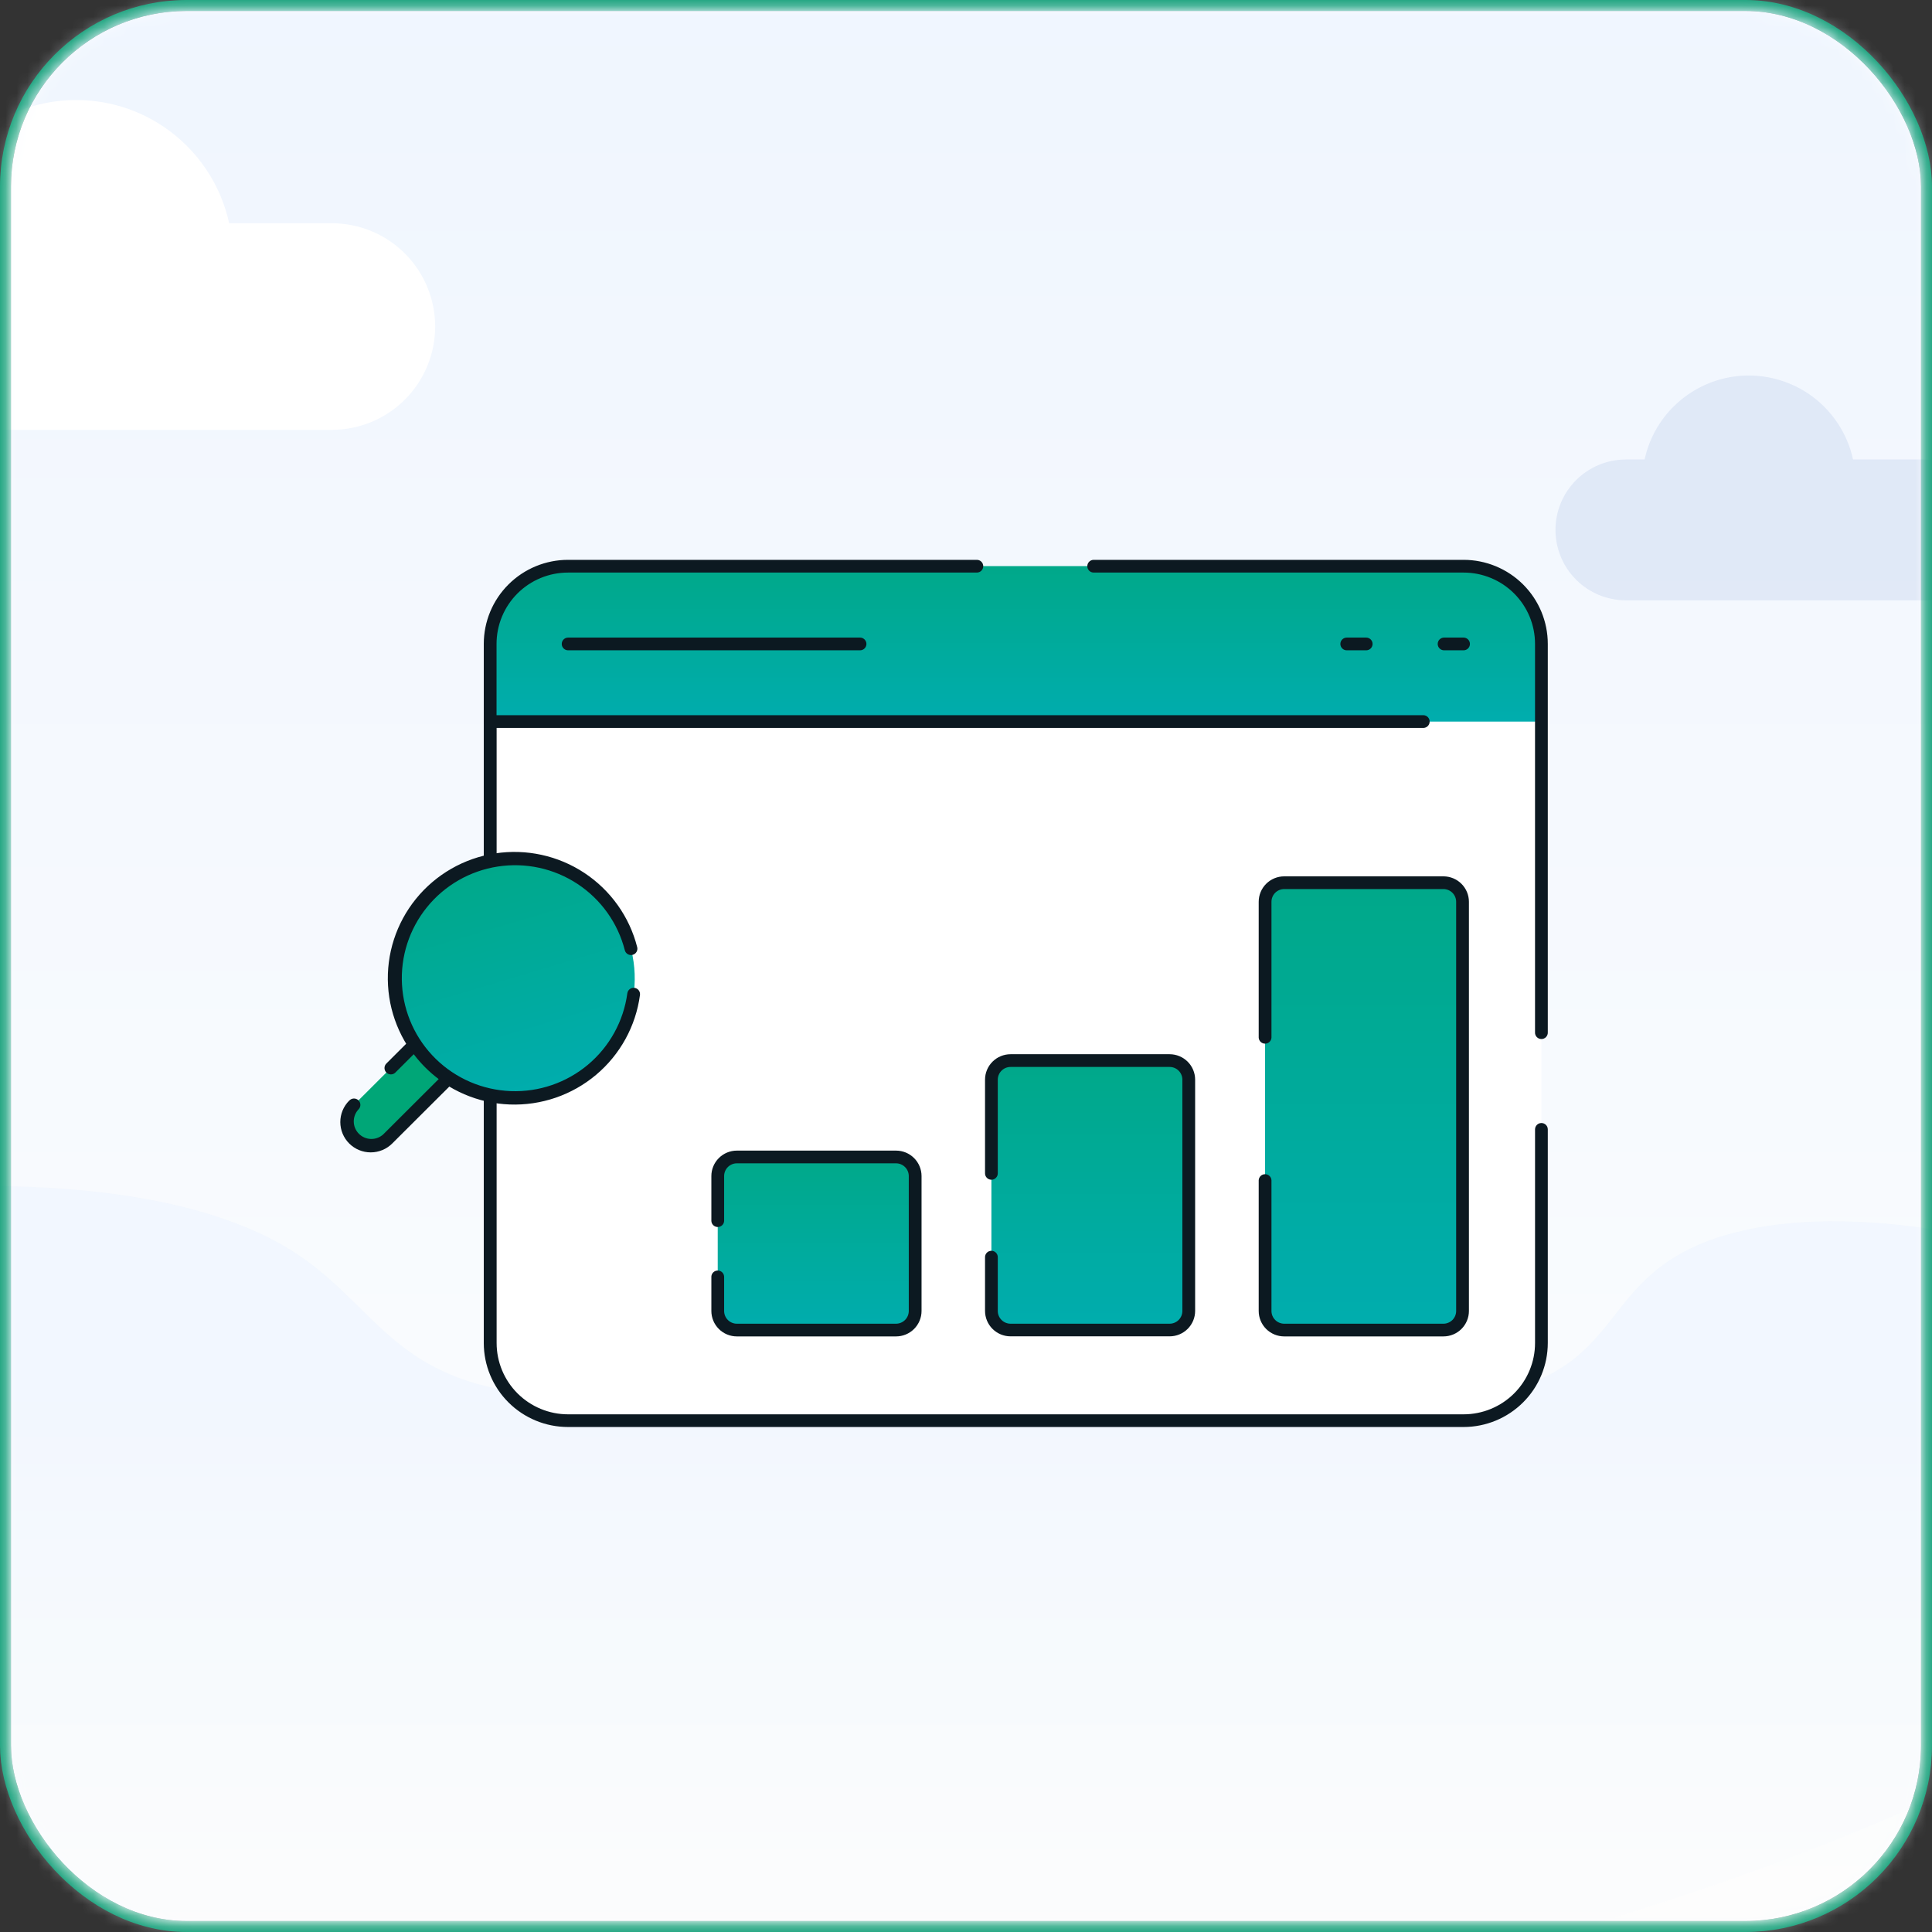 <svg width="176" height="176" viewBox="0 0 176 176" fill="none" xmlns="http://www.w3.org/2000/svg">
<rect x="0" y="0" width="176" height="176" fill="#333333" stroke="none"/>
<rect x="1" y="1" width="174" height="174" rx="16" fill="#FAFCFF"/>
<rect x="0.5" y="0.5" width="175" height="175" rx="16.5" stroke="#00A677" stroke-opacity="0.9"/>
<mask id="mask0_157_771" style="mask-type:alpha" maskUnits="userSpaceOnUse" x="0" y="0" width="176" height="176">
<rect x="1" y="1" width="174" height="174" rx="16" fill="#FAFCFF"/>
<rect x="0.5" y="0.5" width="175" height="175" rx="16.5" stroke="#2676ED" stroke-opacity="0.3"/>
</mask>
<g mask="url(#mask0_157_771)">
<path d="M87.5 214C151.841 214 204 158.707 204 90.5C204 22.293 151.841 -33 87.5 -33C23.159 -33 -29 22.293 -29 90.5C-29 158.707 23.159 214 87.5 214Z" fill="url(#paint0_linear_157_771)"/>
<g opacity="0.5">
<path d="M194.1 117.241C181.757 111.849 165.691 109.268 155.643 113.028C146.233 116.558 147.739 123.562 138.075 126.455C122.48 131.127 111.675 114.946 88.47 115.711C67.822 116.395 60.65 129.724 45.067 126.455C35.338 124.409 33.493 118.272 26.57 113.923C14.972 106.649 -7.317 106.727 -28.718 110.871C-26.838 138.03 -15.098 163.565 4.294 182.672C25.445 186.587 48.479 188.673 70.91 187.843C110.358 186.378 150.279 175.811 177.437 163.23C186.333 149.326 192.025 133.617 194.1 117.241Z" fill="url(#paint1_linear_157_771)"/>
</g>
<g opacity="0.7">
<path d="M175.194 54.687H148.115C146.414 54.687 144.783 54.012 143.58 52.81C142.377 51.608 141.701 49.977 141.7 48.276C141.699 47.434 141.865 46.599 142.187 45.821C142.509 45.042 142.982 44.335 143.577 43.739C144.173 43.143 144.881 42.671 145.659 42.349C146.438 42.026 147.272 41.861 148.115 41.861H175.194C176.037 41.861 176.871 42.026 177.65 42.349C178.428 42.671 179.136 43.143 179.731 43.739C180.327 44.335 180.8 45.042 181.122 45.821C181.444 46.599 181.61 47.434 181.609 48.276C181.61 49.119 181.444 49.953 181.122 50.732C180.8 51.511 180.327 52.218 179.731 52.814C179.136 53.41 178.428 53.882 177.65 54.204C176.871 54.526 176.037 54.692 175.194 54.691V54.687Z" fill="#D8E2F4"/>
<path d="M168.764 46.179C170.007 40.959 166.784 35.719 161.564 34.475C156.343 33.231 151.103 36.455 149.86 41.675C148.616 46.895 151.84 52.135 157.06 53.379C162.28 54.623 167.52 51.399 168.764 46.179Z" fill="#D8E2F4"/>
</g>
<path d="M30.232 39.157H-9.51C-12.005 39.157 -14.399 38.166 -16.163 36.401C-17.928 34.637 -18.919 32.243 -18.919 29.748C-18.919 27.252 -17.928 24.859 -16.163 23.094C-14.399 21.329 -12.005 20.338 -9.51 20.338H30.232C32.728 20.338 35.121 21.329 36.886 23.094C38.65 24.859 39.642 27.252 39.642 29.748C39.642 32.243 38.65 34.637 36.886 36.401C35.121 38.166 32.728 39.157 30.232 39.157Z" fill="white"/>
<path d="M6.937 37.635C14.814 37.635 21.199 31.25 21.199 23.373C21.199 15.497 14.814 9.112 6.937 9.112C-0.939 9.112 -7.325 15.497 -7.325 23.373C-7.325 31.25 -0.939 37.635 6.937 37.635Z" fill="white"/>
</g>
<g clip-path="url(#clip0_157_771)">
<path fill-rule="evenodd" clip-rule="evenodd" d="M140.419 58.656C140.419 56.778 139.671 54.977 138.34 53.648C137.008 52.32 135.202 51.574 133.319 51.574H51.753C49.87 51.574 48.064 52.32 46.733 53.648C45.401 54.977 44.653 56.778 44.653 58.656V122.344C44.653 124.222 45.401 126.024 46.733 127.352C48.064 128.68 49.87 129.426 51.753 129.426H133.325C135.208 129.426 137.014 128.68 138.345 127.352C139.677 126.024 140.425 124.222 140.425 122.344V58.656H140.419Z" fill="white"/>
<path fill-rule="evenodd" clip-rule="evenodd" d="M44.071 65.733V122.344C44.071 123.349 44.27 124.345 44.657 125.274C45.043 126.203 45.609 127.047 46.323 127.758C47.036 128.468 47.883 129.032 48.815 129.416C49.746 129.8 50.745 129.997 51.753 129.996H133.325C135.36 129.996 137.312 129.189 138.751 127.753C140.191 126.318 140.999 124.37 141 122.34V102.883C141 102.73 140.939 102.582 140.83 102.474C140.721 102.365 140.573 102.304 140.419 102.304C140.265 102.304 140.117 102.365 140.008 102.474C139.9 102.582 139.838 102.73 139.838 102.883V122.344C139.838 124.067 139.152 125.72 137.931 126.938C136.709 128.157 135.052 128.841 133.325 128.841H51.753C50.026 128.841 48.37 128.156 47.148 126.938C45.927 125.719 45.241 124.067 45.241 122.344V65.733C45.233 65.585 45.168 65.445 45.06 65.344C44.952 65.241 44.809 65.185 44.66 65.185C44.511 65.185 44.368 65.241 44.26 65.344C44.151 65.445 44.086 65.585 44.078 65.733H44.071Z" fill="#0C1921"/>
<path fill-rule="evenodd" clip-rule="evenodd" d="M44.653 65.733H140.419V58.651C140.419 56.773 139.671 54.971 138.34 53.643C137.008 52.315 135.202 51.569 133.319 51.569H51.753C49.87 51.569 48.064 52.315 46.733 53.643C45.401 54.971 44.653 56.773 44.653 58.651V65.733Z" fill="url(#paint2_linear_157_771)"/>
<path fill-rule="evenodd" clip-rule="evenodd" d="M88.989 51H51.753C50.745 50.999 49.746 51.197 48.814 51.581C47.882 51.966 47.035 52.529 46.322 53.24C45.608 53.951 45.042 54.796 44.656 55.725C44.27 56.654 44.071 57.65 44.071 58.656V65.739C44.072 65.892 44.134 66.038 44.243 66.145C44.353 66.253 44.5 66.313 44.653 66.313H129.687C129.836 66.304 129.976 66.24 130.078 66.132C130.18 66.024 130.237 65.881 130.237 65.732C130.237 65.584 130.18 65.441 130.078 65.333C129.976 65.225 129.836 65.16 129.687 65.152H45.234V58.656C45.234 57.803 45.402 56.957 45.73 56.168C46.057 55.379 46.538 54.663 47.143 54.059C47.749 53.456 48.468 52.977 49.259 52.651C50.05 52.325 50.897 52.158 51.753 52.159H88.989C89.143 52.159 89.291 52.098 89.4 51.989C89.509 51.88 89.57 51.733 89.57 51.579C89.57 51.426 89.509 51.278 89.4 51.17C89.291 51.061 89.143 51 88.989 51Z" fill="#0C1921"/>
<path fill-rule="evenodd" clip-rule="evenodd" d="M141 94.039V58.656C140.999 56.626 140.191 54.679 138.751 53.243C137.312 51.807 135.36 51.001 133.325 51H99.632C99.478 51 99.33 51.061 99.221 51.17C99.112 51.278 99.051 51.426 99.051 51.579C99.051 51.733 99.112 51.88 99.221 51.989C99.33 52.098 99.478 52.159 99.632 52.159H133.325C134.18 52.158 135.027 52.326 135.817 52.653C136.608 52.979 137.326 53.458 137.93 54.061C138.535 54.665 139.015 55.381 139.342 56.17C139.669 56.958 139.837 57.803 139.837 58.656V94.039C139.832 94.118 139.844 94.197 139.871 94.272C139.898 94.346 139.94 94.414 139.995 94.471C140.049 94.529 140.115 94.574 140.188 94.606C140.261 94.637 140.339 94.653 140.418 94.653C140.497 94.653 140.576 94.637 140.649 94.606C140.721 94.574 140.787 94.529 140.841 94.471C140.896 94.414 140.938 94.346 140.965 94.272C140.993 94.197 141.004 94.118 141 94.039Z" fill="#0C1921"/>
<path fill-rule="evenodd" clip-rule="evenodd" d="M133.325 58.082H131.552C131.398 58.082 131.25 58.143 131.141 58.252C131.032 58.361 130.971 58.508 130.971 58.662C130.971 58.815 131.032 58.963 131.141 59.071C131.25 59.18 131.398 59.241 131.552 59.241H133.325C133.479 59.241 133.627 59.18 133.736 59.071C133.845 58.963 133.906 58.815 133.906 58.662C133.906 58.508 133.845 58.361 133.736 58.252C133.627 58.143 133.479 58.082 133.325 58.082Z" fill="#0C1921"/>
<path fill-rule="evenodd" clip-rule="evenodd" d="M124.457 58.082H122.684C122.53 58.082 122.383 58.143 122.274 58.252C122.165 58.361 122.104 58.508 122.104 58.662C122.104 58.815 122.165 58.963 122.274 59.071C122.383 59.18 122.53 59.241 122.684 59.241H124.457C124.611 59.241 124.759 59.18 124.868 59.071C124.977 58.963 125.038 58.815 125.038 58.662C125.038 58.508 124.977 58.361 124.868 58.252C124.759 58.143 124.611 58.082 124.457 58.082Z" fill="#0C1921"/>
<path fill-rule="evenodd" clip-rule="evenodd" d="M78.349 58.082H51.754C51.6 58.082 51.452 58.143 51.343 58.252C51.234 58.361 51.173 58.508 51.173 58.662C51.173 58.815 51.234 58.963 51.343 59.071C51.452 59.18 51.6 59.241 51.754 59.241H78.349C78.503 59.241 78.65 59.18 78.759 59.071C78.868 58.963 78.93 58.815 78.93 58.662C78.93 58.508 78.868 58.361 78.759 58.252C78.65 58.143 78.503 58.082 78.349 58.082Z" fill="#0C1921"/>
<path d="M50.019 99.579C55.805 97.853 59.092 91.775 57.362 86.004C55.632 80.233 49.539 76.953 43.754 78.679C37.968 80.405 34.681 86.483 36.411 92.254C38.141 98.025 44.234 101.304 50.019 99.579Z" fill="url(#paint3_linear_157_771)"/>
<path fill-rule="evenodd" clip-rule="evenodd" d="M58.047 86.283C57.341 83.509 55.623 81.097 53.23 79.518C50.837 77.939 47.94 77.306 45.104 77.743C42.269 78.18 39.698 79.655 37.894 81.881C36.09 84.107 35.182 86.924 35.348 89.781C35.514 92.639 36.742 95.332 38.791 97.335C40.841 99.339 43.565 100.508 46.432 100.616C49.3 100.723 52.104 99.761 54.298 97.917C56.493 96.073 57.919 93.479 58.3 90.642C58.31 90.566 58.305 90.489 58.285 90.416C58.266 90.342 58.232 90.273 58.185 90.213C58.139 90.152 58.081 90.102 58.015 90.064C57.949 90.025 57.876 90.001 57.8 89.991C57.724 89.981 57.648 89.986 57.574 90.005C57.5 90.025 57.431 90.059 57.37 90.105C57.248 90.198 57.168 90.337 57.148 90.489C56.804 93.025 55.526 95.343 53.563 96.99C51.599 98.637 49.091 99.495 46.528 99.397C43.964 99.299 41.529 98.253 39.697 96.461C37.866 94.669 36.769 92.261 36.621 89.706C36.472 87.151 37.284 84.633 38.896 82.643C40.508 80.652 42.806 79.332 45.341 78.94C47.876 78.548 50.467 79.112 52.607 80.522C54.748 81.932 56.286 84.087 56.92 86.567C56.958 86.716 57.054 86.843 57.187 86.922C57.319 87 57.478 87.023 57.627 86.985C57.777 86.947 57.905 86.851 57.983 86.719C58.062 86.587 58.085 86.429 58.047 86.28V86.283Z" fill="#0C1921"/>
<path fill-rule="evenodd" clip-rule="evenodd" d="M37.769 95.14L32.221 100.673C31.811 101.083 31.581 101.638 31.581 102.217C31.581 102.796 31.811 103.351 32.221 103.76C32.632 104.17 33.188 104.4 33.769 104.4C34.349 104.4 34.906 104.17 35.316 103.76L40.861 98.229C39.633 97.416 38.581 96.366 37.769 95.14Z" fill="#00A677"/>
<path fill-rule="evenodd" clip-rule="evenodd" d="M31.81 100.263C31.291 100.782 31 101.485 31.001 102.218C31.002 102.951 31.295 103.654 31.815 104.172C32.335 104.69 33.04 104.98 33.775 104.979C34.51 104.978 35.214 104.686 35.733 104.167L41.28 98.636C41.341 98.575 41.388 98.501 41.417 98.42C41.446 98.339 41.456 98.253 41.448 98.167C41.439 98.082 41.411 97.999 41.367 97.926C41.322 97.852 41.261 97.79 41.189 97.742C40.024 96.974 39.025 95.981 38.251 94.82C38.203 94.749 38.141 94.688 38.067 94.644C37.993 94.6 37.91 94.572 37.824 94.564C37.739 94.555 37.652 94.566 37.571 94.595C37.49 94.624 37.416 94.67 37.355 94.731L35.196 96.885C35.142 96.939 35.099 97.003 35.07 97.073C35.041 97.143 35.026 97.219 35.026 97.295C35.026 97.371 35.041 97.446 35.07 97.517C35.099 97.587 35.142 97.651 35.195 97.705C35.249 97.759 35.313 97.802 35.384 97.831C35.454 97.86 35.53 97.875 35.606 97.875C35.682 97.875 35.758 97.86 35.829 97.831C35.899 97.802 35.963 97.76 36.017 97.706L37.69 96.037C38.339 96.893 39.104 97.655 39.962 98.302L34.903 103.348C34.597 103.621 34.198 103.767 33.787 103.756C33.377 103.744 32.986 103.576 32.696 103.286C32.406 102.996 32.238 102.606 32.227 102.196C32.217 101.787 32.364 101.388 32.639 101.084C32.697 101.031 32.744 100.967 32.777 100.895C32.81 100.824 32.828 100.746 32.83 100.667C32.832 100.589 32.818 100.51 32.788 100.437C32.759 100.364 32.715 100.298 32.659 100.242C32.603 100.186 32.537 100.143 32.464 100.113C32.39 100.084 32.312 100.07 32.233 100.072C32.154 100.074 32.077 100.092 32.005 100.125C31.933 100.158 31.869 100.205 31.816 100.263H31.81Z" fill="#0C1921"/>
<path fill-rule="evenodd" clip-rule="evenodd" d="M83.368 107.136C83.368 106.675 83.184 106.233 82.858 105.907C82.531 105.581 82.088 105.397 81.626 105.397H67.127C66.665 105.397 66.221 105.58 65.894 105.906C65.567 106.233 65.383 106.675 65.383 107.136V119.425C65.383 119.887 65.567 120.329 65.894 120.656C66.221 120.982 66.665 121.165 67.127 121.165H81.626C82.088 121.165 82.531 120.981 82.858 120.655C83.184 120.329 83.368 119.886 83.368 119.425V107.136Z" fill="url(#paint4_linear_157_771)"/>
<path fill-rule="evenodd" clip-rule="evenodd" d="M64.803 116.354V119.425C64.803 120.04 65.048 120.63 65.484 121.065C65.919 121.5 66.511 121.744 67.127 121.744H81.626C82.242 121.744 82.834 121.5 83.269 121.065C83.705 120.63 83.95 120.04 83.95 119.425V107.136C83.95 106.521 83.705 105.932 83.269 105.497C82.834 105.062 82.242 104.817 81.626 104.817H67.127C66.511 104.817 65.919 105.062 65.484 105.497C65.048 105.932 64.803 106.521 64.803 107.136V111.228C64.811 111.376 64.876 111.516 64.984 111.618C65.092 111.72 65.235 111.777 65.384 111.777C65.533 111.777 65.676 111.72 65.785 111.618C65.893 111.516 65.958 111.376 65.966 111.228V107.136C65.966 106.984 65.996 106.833 66.054 106.692C66.112 106.552 66.198 106.424 66.305 106.316C66.413 106.208 66.541 106.123 66.683 106.064C66.823 106.006 66.975 105.976 67.127 105.976H81.626C81.934 105.976 82.229 106.099 82.447 106.317C82.665 106.534 82.787 106.829 82.787 107.136V119.425C82.787 119.733 82.665 120.028 82.447 120.245C82.229 120.463 81.934 120.585 81.626 120.586H67.127C66.975 120.586 66.823 120.556 66.683 120.497C66.541 120.439 66.413 120.354 66.305 120.246C66.198 120.138 66.112 120.01 66.054 119.869C65.996 119.729 65.966 119.578 65.966 119.425V116.354C65.97 116.276 65.959 116.197 65.931 116.122C65.904 116.048 65.862 115.98 65.808 115.923C65.753 115.865 65.688 115.82 65.615 115.788C65.542 115.757 65.464 115.741 65.384 115.741C65.305 115.741 65.227 115.757 65.154 115.788C65.081 115.82 65.016 115.865 64.961 115.923C64.907 115.98 64.865 116.048 64.837 116.122C64.81 116.197 64.798 116.276 64.803 116.354Z" fill="#0C1921"/>
<path fill-rule="evenodd" clip-rule="evenodd" d="M108.299 98.349C108.299 98.12 108.255 97.894 108.167 97.682C108.08 97.471 107.951 97.279 107.789 97.118C107.627 96.956 107.435 96.828 107.223 96.74C107.011 96.653 106.784 96.609 106.555 96.609H92.058C91.829 96.609 91.602 96.653 91.391 96.74C91.179 96.828 90.986 96.956 90.824 97.118C90.662 97.279 90.534 97.471 90.446 97.682C90.359 97.894 90.314 98.12 90.314 98.349V119.425C90.314 119.887 90.498 120.329 90.825 120.656C91.152 120.982 91.596 121.165 92.058 121.165H106.549C107.012 121.165 107.456 120.982 107.783 120.656C108.11 120.329 108.293 119.887 108.293 119.425L108.299 98.349Z" fill="url(#paint5_linear_157_771)"/>
<path fill-rule="evenodd" clip-rule="evenodd" d="M89.734 114.515V119.418C89.734 120.033 89.979 120.623 90.415 121.058C90.851 121.493 91.442 121.737 92.059 121.737H106.55C107.166 121.737 107.757 121.493 108.193 121.058C108.629 120.623 108.874 120.033 108.874 119.418V98.349C108.872 97.735 108.627 97.147 108.191 96.714C107.755 96.28 107.165 96.037 106.55 96.037H92.059C91.442 96.037 90.851 96.281 90.415 96.716C89.979 97.151 89.734 97.741 89.734 98.356V106.891C89.734 107.045 89.795 107.192 89.904 107.301C90.013 107.41 90.161 107.471 90.315 107.471C90.469 107.471 90.616 107.41 90.725 107.301C90.834 107.192 90.895 107.045 90.895 106.891V98.356C90.896 98.048 91.019 97.754 91.237 97.536C91.455 97.319 91.75 97.196 92.059 97.196H106.55C106.702 97.196 106.853 97.226 106.994 97.284C107.135 97.342 107.264 97.428 107.371 97.536C107.479 97.643 107.565 97.771 107.623 97.912C107.681 98.053 107.711 98.204 107.711 98.356V119.425C107.711 119.578 107.681 119.729 107.623 119.869C107.565 120.01 107.479 120.138 107.371 120.246C107.264 120.354 107.135 120.439 106.994 120.497C106.853 120.556 106.702 120.586 106.55 120.586H92.059C91.75 120.585 91.455 120.463 91.237 120.245C91.019 120.028 90.896 119.733 90.895 119.425V114.522C90.895 114.368 90.834 114.221 90.725 114.113C90.616 114.004 90.469 113.943 90.315 113.943C90.161 113.943 90.013 114.004 89.904 114.113C89.795 114.221 89.734 114.368 89.734 114.522V114.515Z" fill="#0C1921"/>
<path fill-rule="evenodd" clip-rule="evenodd" d="M133.23 82.152C133.228 81.692 133.044 81.252 132.718 80.928C132.392 80.603 131.95 80.42 131.49 80.419H116.99C116.76 80.419 116.533 80.463 116.322 80.551C116.11 80.638 115.917 80.766 115.755 80.928C115.593 81.089 115.465 81.281 115.377 81.493C115.29 81.704 115.245 81.93 115.246 82.159V119.425C115.246 119.887 115.429 120.329 115.756 120.656C116.083 120.982 116.527 121.165 116.99 121.165H131.49C131.952 121.165 132.395 120.981 132.722 120.655C133.049 120.329 133.233 119.887 133.234 119.425L133.23 82.152Z" fill="url(#paint6_linear_157_771)"/>
<path fill-rule="evenodd" clip-rule="evenodd" d="M114.664 107.514V119.425C114.664 120.04 114.908 120.63 115.344 121.065C115.78 121.5 116.372 121.744 116.988 121.744H131.49C132.107 121.744 132.698 121.5 133.134 121.065C133.57 120.63 133.815 120.04 133.815 119.425V82.152C133.815 81.537 133.57 80.947 133.134 80.512C132.698 80.077 132.107 79.833 131.49 79.833H116.988C116.372 79.833 115.78 80.077 115.344 80.512C114.908 80.947 114.664 81.537 114.664 82.152V94.526C114.672 94.674 114.737 94.814 114.845 94.916C114.953 95.018 115.096 95.075 115.245 95.075C115.394 95.075 115.537 95.018 115.645 94.916C115.754 94.814 115.819 94.674 115.827 94.526V82.152C115.827 81.999 115.856 81.849 115.915 81.708C115.973 81.567 116.059 81.439 116.166 81.331C116.274 81.224 116.402 81.138 116.543 81.08C116.684 81.021 116.836 80.991 116.988 80.991H131.49C131.643 80.991 131.794 81.021 131.935 81.08C132.076 81.138 132.204 81.224 132.312 81.331C132.42 81.439 132.505 81.567 132.564 81.708C132.622 81.849 132.652 81.999 132.652 82.152V119.425C132.652 119.578 132.622 119.729 132.564 119.869C132.505 120.01 132.42 120.138 132.312 120.246C132.204 120.354 132.076 120.439 131.935 120.497C131.794 120.556 131.643 120.586 131.49 120.586H116.988C116.68 120.585 116.385 120.463 116.167 120.245C115.949 120.028 115.827 119.733 115.827 119.425V107.514C115.819 107.366 115.754 107.226 115.645 107.124C115.537 107.022 115.394 106.966 115.245 106.966C115.096 106.966 114.953 107.022 114.845 107.124C114.737 107.226 114.672 107.366 114.664 107.514Z" fill="#0C1921"/>
</g>
<defs>
<linearGradient id="paint0_linear_157_771" x1="87.5" y1="189.459" x2="87.5" y2="-57.537" gradientUnits="userSpaceOnUse">
<stop stop-color="#FEFEFD"/>
<stop offset="1" stop-color="#EBF3FF"/>
</linearGradient>
<linearGradient id="paint1_linear_157_771" x1="82.689" y1="184.071" x2="82.689" y2="120.019" gradientUnits="userSpaceOnUse">
<stop stop-color="#FEFEFD"/>
<stop offset="0.84" stop-color="#EBF3FF"/>
</linearGradient>
<linearGradient id="paint2_linear_157_771" x1="92.536" y1="44.486" x2="92.536" y2="72.689" gradientUnits="userSpaceOnUse">
<stop stop-color="#00A677"/>
<stop offset="1" stop-color="#00AFC0"/>
</linearGradient>
<linearGradient id="paint3_linear_157_771" x1="40.621" y1="68.23" x2="53.04" y2="109.858" gradientUnits="userSpaceOnUse">
<stop stop-color="#00A677"/>
<stop offset="1" stop-color="#00AFC0"/>
</linearGradient>
<linearGradient id="paint4_linear_157_771" x1="74.376" y1="97.513" x2="74.376" y2="128.909" gradientUnits="userSpaceOnUse">
<stop stop-color="#00A677"/>
<stop offset="1" stop-color="#00AFC0"/>
</linearGradient>
<linearGradient id="paint5_linear_157_771" x1="99.307" y1="84.331" x2="99.307" y2="133.224" gradientUnits="userSpaceOnUse">
<stop stop-color="#00A677"/>
<stop offset="1" stop-color="#00AFC0"/>
</linearGradient>
<linearGradient id="paint6_linear_157_771" x1="124.24" y1="60.046" x2="124.24" y2="141.174" gradientUnits="userSpaceOnUse">
<stop stop-color="#00A677"/>
<stop offset="1" stop-color="#00AFC0"/>
</linearGradient>
<clipPath id="clip0_157_771">
<rect width="110" height="79" fill="white" transform="translate(31 51)"/>
</clipPath>
</defs>
</svg>
